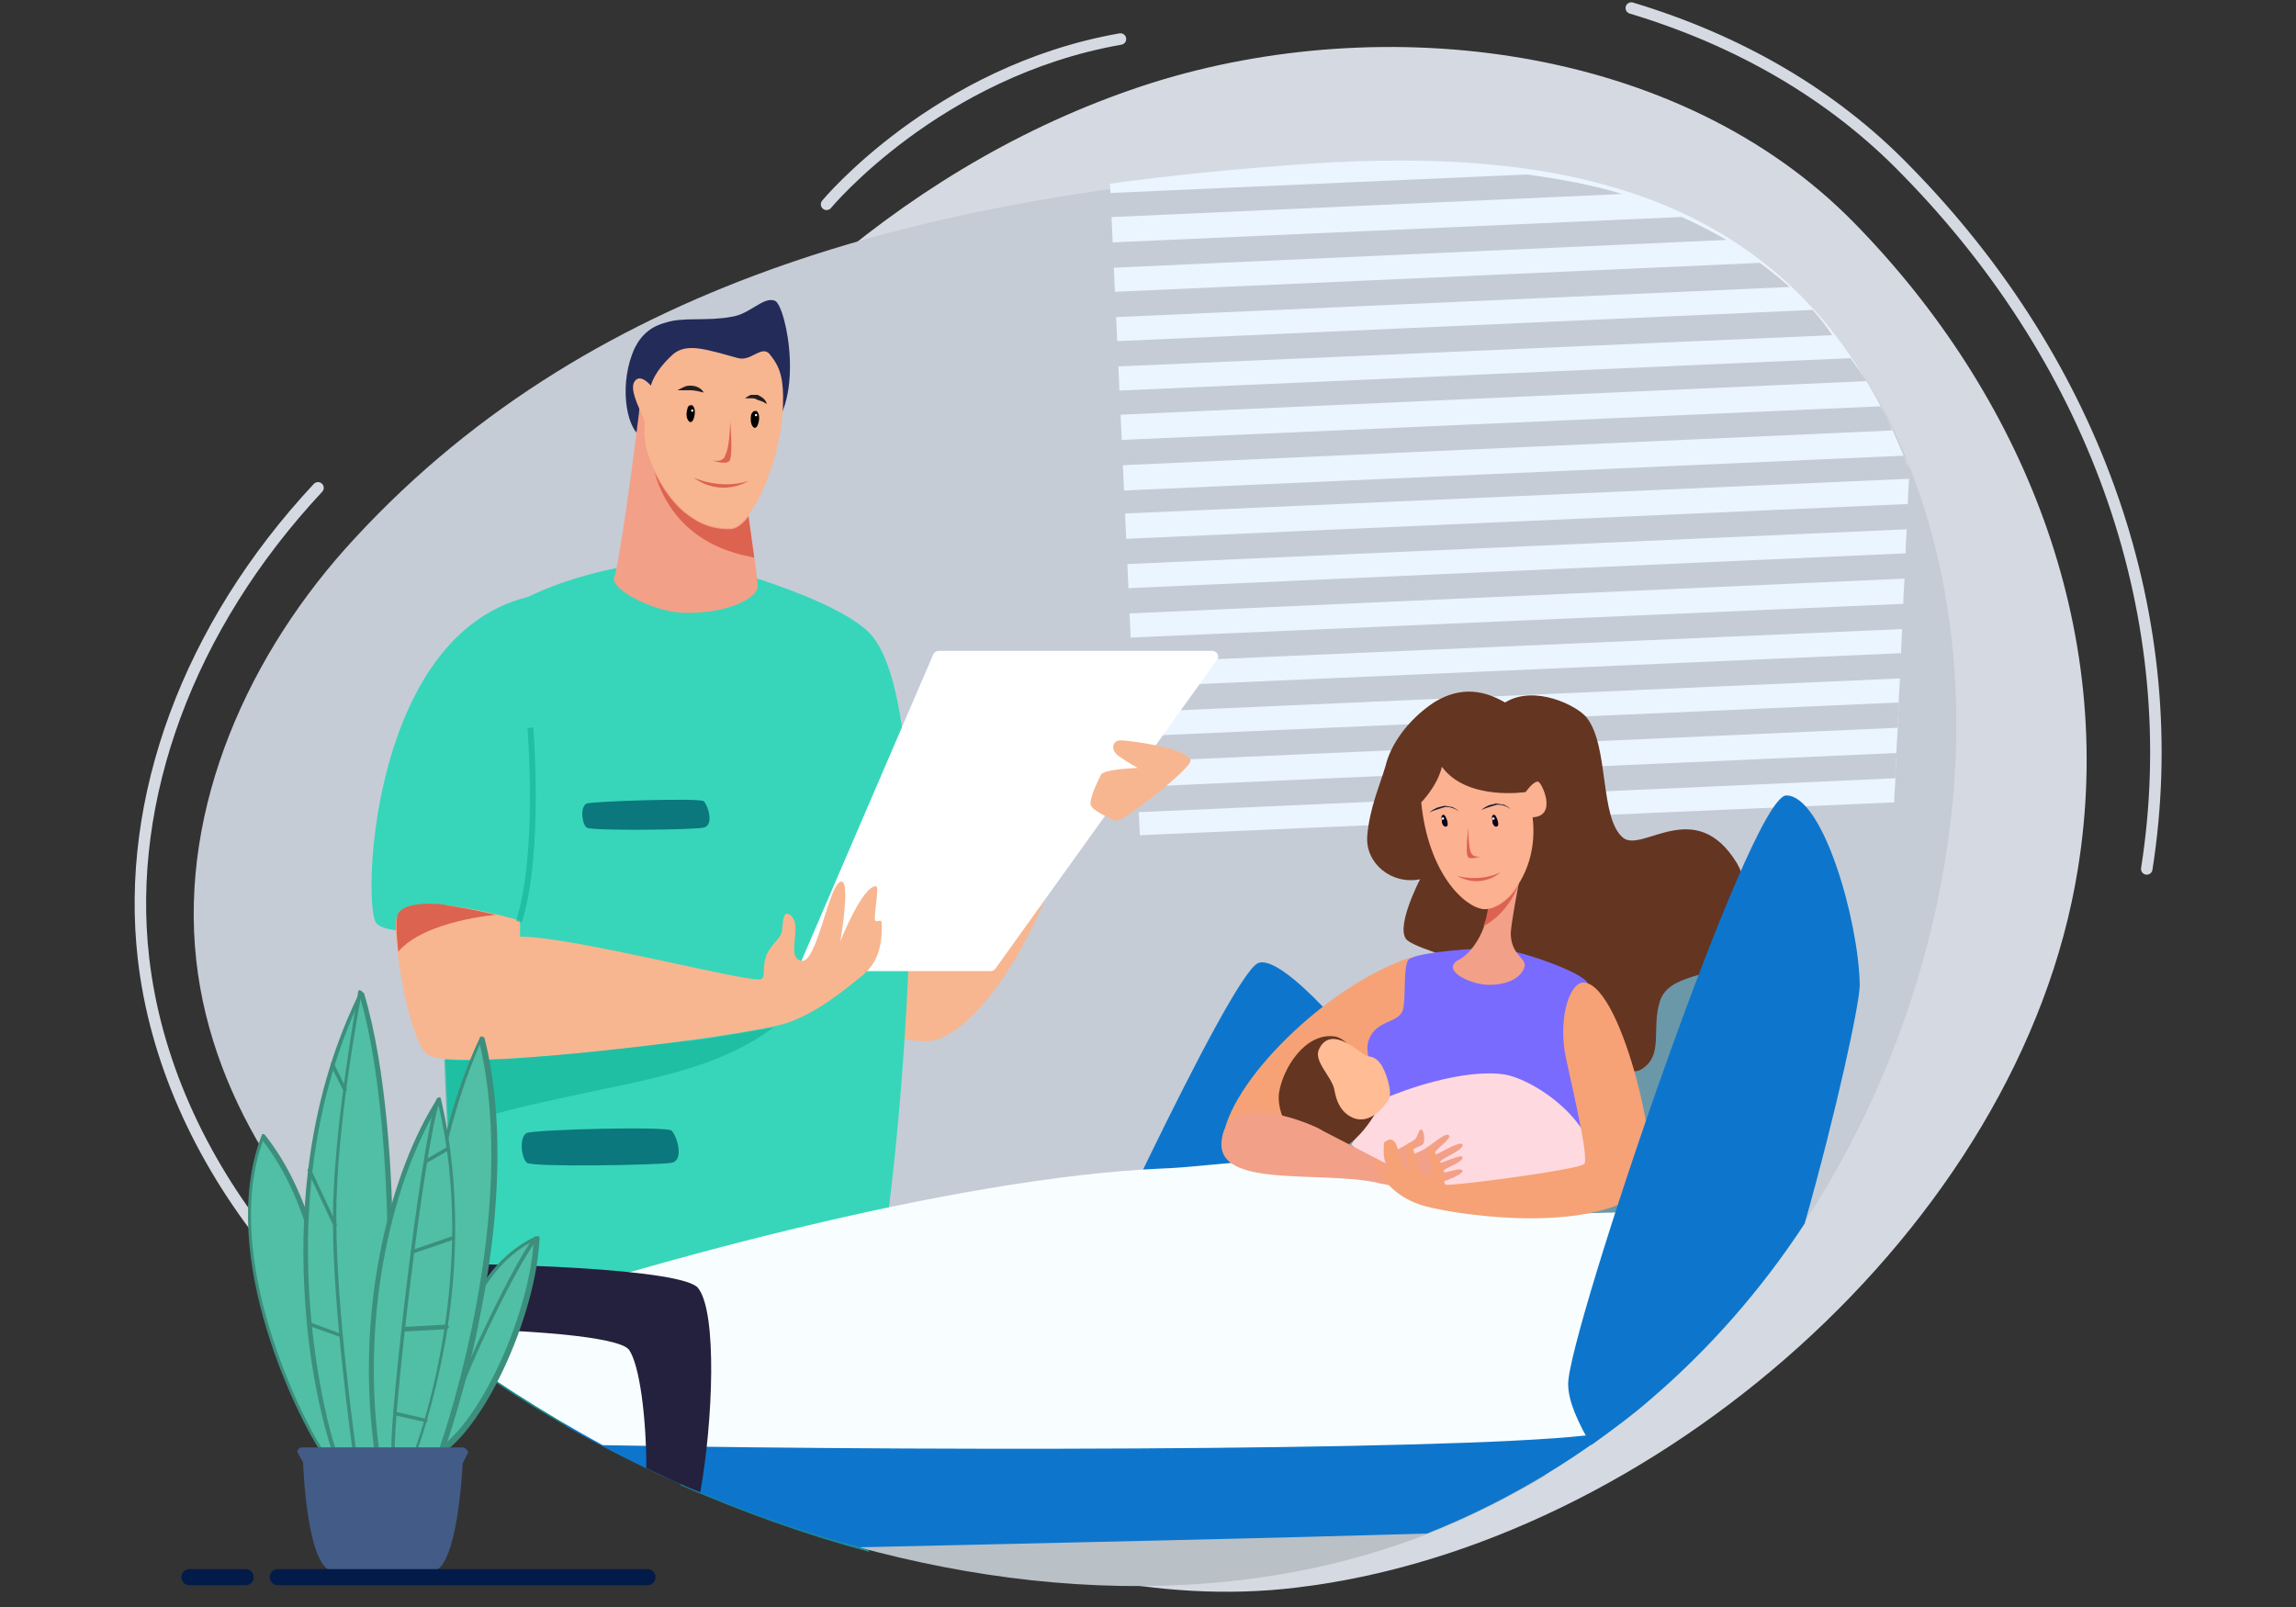 <?xml version="1.0" encoding="utf-8"?>
<!-- Generator: Adobe Illustrator 24.0.0, SVG Export Plug-In . SVG Version: 6.00 Build 0)  -->
<svg version="1.1" id="图层_1" xmlns="http://www.w3.org/2000/svg" xmlns:xlink="http://www.w3.org/1999/xlink" x="0px" y="0px"
	 viewBox="0 0 200 140" style="enable-background:new 0 0 200 140;" xml:space="preserve">
<rect x="0" y="0" width="200" height="140" fill="#333333" stroke="none"/>
<g>
	<path style="fill:#D5DAE2;" d="M72.3,23c8.3-7,17.7-12.5,28.1-15.8c20.1-6.3,45.8-3.4,61.1,12.2c14.7,15,22.9,35.3,19.5,56.3
		c-5,31.2-37.1,58.9-68,62.6c-12.2,1.5-24.5-1.7-35.7-6.6c-17.9-7.7-42.2-20.6-40.7-43.2c1-16,8.5-31.5,17.2-44.7
		C59,36.1,65.2,29,72.3,23z"/>
	<path style="fill:#C5CCD6;" d="M157.5,106c12.1-18.7,17.2-44.5,8.7-65.7c-9.7-24-30.8-27.3-53.8-25.5c-30.1,2.3-60.2,9-81.5,32.1
		c-9.2,9.9-15.3,23.4-13.8,36.8c1.4,12.6,9.4,23.8,19.4,31.7c22.6,18,57.3,28.7,85.5,18.9c8-2.8,15.4-7.2,21.9-12.7
		C149,117.4,153.6,112,157.5,106z"/>
	<path style="fill:#EBF5FF;" d="M165,69.9c0-0.7,0.1-1.4,0.1-2.2c0-0.7,0.1-1.4,0.1-2.2c0-0.7,0.1-1.4,0.1-2.2
		c0-0.7,0.1-1.4,0.1-2.2c0-0.7,0.1-1.4,0.1-2.2c0-0.7,0.1-1.4,0.1-2.2l0.1-2.2c0-0.7,0.1-1.4,0.1-2.2c0-0.7,0.1-1.4,0.1-2.2
		c0-0.7,0.1-1.4,0.1-2.2c0-0.7,0.1-1.4,0.1-2.2c0-0.7,0.1-1.4,0.1-2.2c0-0.7,0.1-1.4,0.1-2.2c0-0.2,0-0.3,0-0.5
		c-0.1-0.3-0.2-0.6-0.4-0.9c-9.7-24-30.8-27.3-53.8-25.5c-5.2,0.4-10.3,0.9-15.4,1.6l0,0.2l0.1,2.2l0.1,2.2l0.1,2.2l0.1,2.2l0.1,2.1
		l0.1,2.2l0.1,2.2l0.1,2.2l0.1,2.2l0.1,2.2l0.1,2.2l0.1,2.2l0.1,2.2l0.1,2.2l0.1,2.2l0.1,2.2l0.1,2.2l0.1,2.2l0.1,2.1l0.1,2.2
		l0.1,2.1l0.1,2.2l0.1,2.1l0.1,2.2l0.1,2.2l0.1,2.2l0,0.2l64.3-2.5C164.9,70.3,164.9,70.1,165,69.9z"/>
	<path style="fill:#C5CCD6;" d="M133,15.2L97,16.8l-2.5,0.1c-0.7,0.1-1.3,0.2-2,0.3v1.9l4.6-0.2l44.2-2
		C138.7,16.1,135.9,15.6,133,15.2z"/>
	<path style="fill:#C5CCD6;" d="M146.5,18.9l-49.2,2.2l-4.7,0.2v2.2l4.9-0.2l52.9-2.4C149,20.1,147.8,19.5,146.5,18.9z"/>
	<path style="fill:#C5CCD6;" d="M153.3,22.9l-55.7,2.5l-5,0.2v2.2l5.2-0.2l58.1-2.6C155,24.2,154.1,23.5,153.3,22.9z"/>
	<path style="fill:#C5CCD6;" d="M157.9,27l-60.1,2.7l-5.3,0.2v2.2l5.4-0.2l61.7-2.7C159.1,28.4,158.5,27.7,157.9,27z"/>
	<path style="fill:#C5CCD6;" d="M161.2,31.2L98.1,34l-5.6,0.2v2.2l5.7-0.3l64.4-2.9C162.2,32.6,161.7,31.9,161.2,31.2z"/>
	<path style="fill:#C5CCD6;" d="M163.8,35.4l-65.5,2.9l-5.9,0.3v2.2l6-0.3l66.4-3C164.6,36.8,164.2,36.1,163.8,35.4z"/>
	<path style="fill:#C5CCD6;" d="M166.5,41.3c-0.1-0.3-0.2-0.6-0.4-0.9c-0.1-0.3-0.2-0.5-0.3-0.7l-67.2,3l-6.1,0.3V45l6.3-0.3l67.7-3
		C166.5,41.6,166.5,41.4,166.5,41.3z"/>
	<path style="fill:#C5CCD6;" d="M166.4,43.9c0,0.7-0.1,1.4-0.1,2.2l-67.2,3l-6.5,0.3v-2.2l6.4-0.3L166.4,43.9z"/>
	<path style="fill:#C5CCD6;" d="M166.1,48.2c0,0.7-0.1,1.4-0.1,2.2l-66.7,3l-6.8,0.3v-2.2l6.7-0.3L166.1,48.2z"/>
	<path style="fill:#C5CCD6;" d="M165.9,52.6c0,0.7-0.1,1.4-0.1,2.2l-66.2,2.9L92.5,58v-2.2l7-0.3L165.9,52.6z"/>
	<path style="fill:#C5CCD6;" d="M165.7,56.9c0,0.7-0.1,1.4-0.1,2.2L99.9,62l-7.4,0.3v-2.2l7.2-0.3L165.7,56.9z"/>
	<path style="fill:#C5CCD6;" d="M165.4,61.2c0,0.7-0.1,1.4-0.1,2.2l-65.1,2.9l-7.7,0.3v-2.2l7.5-0.3L165.4,61.2z"/>
	<path style="fill:#C5CCD6;" d="M165.2,65.6c0,0.7-0.1,1.4-0.1,2.2l-64.6,2.9L92.5,71v-2.2l7.8-0.3L165.2,65.6z"/>
	<path style="fill:#C5CCD6;" d="M165,69.9c0,0.2,0,0.4,0,0.6c0,0.5-0.1,1-0.1,1.6l-72.3,3.2v-2.2l8.1-0.4L165,69.9z"/>
	<path style="fill:#C5CCD6;" d="M164.7,74.2c0,0.7-0.1,1.4-0.1,2.2l-17.5,0.8l-54.6,2.4v-2.2L164.7,74.2z"/>
	<g>
		<rect x="146.9" y="77.2" style="fill:#BADEF2;" width="0.5" height="12.7"/>
	</g>
	<g>
		<path style="fill:#BADEF2;" d="M147.1,94.8c-1.8,0-3.2-1.2-3.2-2.7s1.4-2.7,3.2-2.7c1.8,0,3.2,1.2,3.2,2.7
			C150.3,93.6,148.9,94.8,147.1,94.8z M147.1,90.2c-1.2,0-2.2,0.8-2.2,1.9c0,1,1,1.9,2.2,1.9c1.2,0,2.2-0.8,2.2-1.9
			C149.3,91.1,148.3,90.2,147.1,90.2z"/>
	</g>
	<path style="fill:#97C4DE;" d="M49.9,68c-3-0.1-2.7,6.7-0.9,7.1C50.8,75.4,52.3,68.1,49.9,68z"/>
	<radialGradient id="SVGID_1_" cx="58.889" cy="108.442" r="18.349" gradientUnits="userSpaceOnUse">
		<stop  offset="0" style="stop-color:#00797D"/>
		<stop  offset="0.985" style="stop-color:#19888D"/>
	</radialGradient>
	<path style="fill:url(#SVGID_1_);" d="M74.7,119.5c-0.7-10.4-1.2-20.9-1.4-25.4c-0.1-1.4-0.1-2.2-0.1-2.2l-9.3-5.3L61,96.5
		l-0.1,0.4l-4.7,16.3c0,0,0.1,2.1,0.6,5.4c0.4,2.7,1.1,6.2,2.2,9.9v0c0.1,0.3,0.2,0.6,0.3,0.9c5.3,2.3,10.8,4.3,16.4,5.8
		C75.4,130.5,75.1,125,74.7,119.5z"/>
	<radialGradient id="SVGID_2_" cx="55.28" cy="97.478" r="8.091" gradientUnits="userSpaceOnUse">
		<stop  offset="0" style="stop-color:#00797D"/>
		<stop  offset="0.985" style="stop-color:#19888D"/>
	</radialGradient>
	<path style="fill:url(#SVGID_2_);" d="M58.8,96.8l-16.3-1.9c-0.3,1.6-0.5,3.3-0.7,5.2c-0.3,4.6-0.2,10,0.1,15.4
		c0.1,1.3,0.2,2.8,0.2,4.2c4.9,3.4,10.3,6.4,15.9,9c0-0.1,0.1-0.2,0.1-0.3c1.1-3.2,2.1-6.3,3-9.2c3.8-12,6.4-21.4,6.4-21.4l-7.7-0.9
		L58.8,96.8z"/>
	<path style="fill:#F7B690;" d="M92.3,75c-3.4,9.9-8.4,15.5-11.4,15.7c-6.2,0.4-15-8-15-8L92.3,75z"/>
	<path style="fill:#37D6BA;" d="M59.3,48.5c-3.5,0.7-15.7,1.6-20.1,9.6c-1.8,3.3-0.1,52.3,1,53.7c1.8,2.3,32.5,5,36.2-0.5
		c1-1.6,6.4-49-0.7-56.2C72,51.5,59.3,48.5,59.3,48.5z"/>
	<path style="fill:#232B59;" d="M67.5,26.2c1,0.4,2.8,9.3-1,11.8c-2,1.3-9.4,0.9-10.7,0c-1.3-0.8-1.9-4.7-0.5-7.7
		c0.6-1.2,1.5-1.9,2.7-2.2c1.5-0.5,3.6-0.1,5.7-0.5C65.3,27.4,66.5,25.8,67.5,26.2z"/>
	<path style="fill:#F3A088;" d="M55.9,33.9c-0.6,5.4-2,15.5-2.4,16.4c-0.4,1,3.5,3.1,6.3,3.1c3.9,0,6.2-1.4,6.2-2.3
		c0-0.9-1.3-9.8-1.3-9.8l-3-6.7L55.9,33.9z"/>
	<path style="fill:#F7B690;" d="M64.3,31.2c1.1,0.3,2-1.1,2.7-0.4c0.9,1.1,1.3,2,1.2,4.7c-0.2,4.9-2.8,10.4-4.5,10.5
		c-5.2,0.3-7.3-6.5-7.4-6.9c-0.4-2.2,0.1-1.9-0.3-2.8c-0.4-0.9-1.2-2.5-0.7-3.1c0.5-0.7,1.4,0.4,1.4,0.4s0.2-1.2,2-2.8
		C59.9,29.9,61.4,30.4,64.3,31.2z"/>
	<path style="fill:#37D6BA;" d="M46,52c-13.5,3.3-14.4,25.9-13.3,28.3c1.1,2.4,21.8-0.6,22.5-2C55.9,76.8,55.5,49.6,46,52z"/>
	<path style="fill:#FFFFFF;" d="M105.6,56.7H81.8c-0.2,0-0.4,0.1-0.5,0.3L69.6,84.2c-0.1,0.2,0.1,0.4,0.3,0.4h16.4
		c0.2,0,0.3-0.1,0.4-0.2L106,57.5C106.3,57.2,106,56.7,105.6,56.7z"/>
	<path style="fill:#F7B690;" d="M34.6,79.8C34,81,35.6,90.9,37.3,91.9c2.5,1.6,28.3-1.7,31.3-2.8c2.6-0.9,4.9-2.8,6.5-4.1
		c1.9-1.5,1.7-3.9,1.7-4.6c0-0.5-0.6,0.2-0.6-0.4c0-0.8,0.4-2.8,0.1-2.8c-1.2,0-3.1,4.8-3.1,4.8s0.9-5.2,0.1-5.2
		c-1.1,0-2.1,7.2-3.5,6.9c-1.5-0.3,0.4-3.5-1.2-4.1c-0.4-0.1-0.4,0.9-0.5,1.6c-0.2,0.7-1.1,1.2-1.4,2.2c-0.3,0.9,0,1.7-0.4,1.9
		c-0.9,0.4-16.3-3.7-21-3.7c0-0.6,0-1.4,0-1.4S35.6,77.3,34.6,79.8z"/>
	<path style="fill:#F7B690;" d="M103.7,66.2c-0.6-1.1-4.9-1.6-5.9-1.7c-1-0.1-1.1,0.9-0.3,1.4c0.7,0.5,1.6,1,1.6,1s-3,0.1-3.2,0.6
		c-0.2,0.4-1,2-0.9,2.6c0.1,0.5,1.8,1.3,2.3,1.4C97.8,71.6,104,66.8,103.7,66.2z"/>
	<path style="fill:#0B787D;" d="M58.5,98.5c0.5,0.5,1.1,2.6,0,2.8c-1.1,0.2-12.1,0.4-12.6,0c-0.5-0.4-0.7-2.3,0-2.6
		C46.7,98.4,58.2,98.1,58.5,98.5z"/>
	<path style="fill:#0B787D;" d="M61.3,69.8c0.4,0.4,0.9,2.1,0,2.3c-0.9,0.2-9.8,0.3-10.2,0c-0.4-0.3-0.6-1.8,0-2.1
		C51.7,69.8,61,69.5,61.3,69.8z"/>
	<path style="fill:#0D76CC;" d="M109.6,83.9c-2.5,1-17.1,33-17.1,33l7.5,5.6c0,0,19.2-29,19.2-29.8C119.2,92,111.8,83,109.6,83.9z"
		/>
	<path style="fill:#6D9FB0;" d="M112.4,134.2c-1.2,0-2.2,0.9-2.2,1.9l0,1.2c1.4-0.2,2.9-0.5,4.3-0.8c0-0.2,0-0.4,0-0.4
		C114.5,135.1,113.6,134.2,112.4,134.2z"/>
	<path style="fill:#6B98A9;" d="M161.9,85.8c-2.4-4.5-31.2-5.2-33-6.4c-1.8-1.2-22.6,37.4-22.6,37.4l38,2.7L161.9,85.8L161.9,85.8z"
		/>
	<path style="fill:#B9C0C6;" d="M61.5,130.2c19.3,8.1,41.4,10.9,60.5,4.3c4.4-1.5,8.7-3.6,12.7-6C118.6,128.6,88.1,129.3,61.5,130.2
		z"/>
	<path style="fill:#0D76CC;" d="M124.3,133.6c5.8-2.3,11.3-5.4,16.3-9.2c-10.5-0.5-57.1-0.4-91.4-0.2c7.9,4.5,16.6,8.2,25.6,10.6
		C92.7,134.4,110.9,134,124.3,133.6z"/>
	<path style="fill:#FFFFFF;" d="M136.6,106.1c2.8,3.5,6,9.2,4.5,12.8c-2.6,6.7-23.2,3.9-23.2,3.9l-13.6-11.8l12.8-5.9l12.1,3.6
		L136.6,106.1z"/>
	<path d="M127,123.7c-4.7,0-8.8-0.5-9.1-0.6c0,0-0.1,0-0.1,0l-13.6-11.8c0,0-0.1-0.1-0.1-0.2c0-0.1,0-0.1,0.1-0.1l12.8-5.9
		c0,0,0.1,0,0.1,0l12,3.6l7.3-2.7c0.1,0,0.1,0,0.2,0.1c3.1,3.9,6,9.4,4.5,13C139.8,122.8,132.9,123.7,127,123.7z M118,122.8
		c1.1,0.1,20.5,2.5,23-3.9c1.4-3.5-1.5-8.9-4.4-12.6l-7.3,2.7c0,0-0.1,0-0.1,0l-12-3.6l-12.5,5.8L118,122.8z"/>
	<path style="fill:#643521;" d="M123.7,76.6c-2.5,0.5-4.8-1.4-4.6-3.8c0.2-2.4,1.1-4.4,1.6-6.1c0.4-1.7,1.8-3.9,4.2-5.5
		c2.4-1.5,4.5-1,6.2,0c2.6-1.6,6.3,0.3,7.1,1.3c2,2.5,1.1,8.8,3.2,10.5c1.7,1.3,6.3-3.7,9.9,2.2c1.2,2,1.6,6.8-0.3,8.4
		c-1.9,1.6-5.6,1.2-6.4,3.6c-0.8,2.4,0.4,4.8-1.7,6c-2.1,1.2-8.4-6-12.4-8c-3.6-1.8-6.6-2.4-7.8-3.2
		C121.3,81.2,123.7,76.6,123.7,76.6z"/>
	<path style="fill:#F6A276;" d="M119.1,100.6c-1.4-0.7-3.8-2-3.8-2.3c-0.1-0.5,4.8-6.4,6.4-8.5c1.9-2.5,1.2-6.4,1.2-6.4
		c-7.3,2.4-16,11-16.4,16c-0.3,3.3,9.1,4.3,12.7,3.3V100.6z"/>
	<path style="fill:#7A6BFF;" d="M129.9,82.6c-3.3,0.1-6.7,0.5-7.2,1c-0.5,0.6-0.2,3.2-0.5,4.4c-0.4,1.2-2.4,0.8-3,2.7
		c-0.6,1.9,2.1,5.2,2.1,7c-0.1,1.8-5.4,6.5-7,6.6c-1.5,0.1,8,6.5,14,6.8c6,0.3,9-2.9,9.6-3.6c0.5-0.7,0.8-3.8,1-6.7
		c0.2-2.9,1.4-12.2-0.7-15.3C137.2,84.4,131.5,82.5,129.9,82.6z"/>
	<path style="fill:#F3A088;" d="M129.4,76.4c1,2.9-0.6,6.3-2.3,7.2c-1.7,0.9,1,2.2,2.6,2.2c1.9,0,2.9-0.8,3.1-1.6
		c0.2-0.7-1.2-1-1.2-2.9c0.1-1.9,1.9-10.2,2-10.6C133.3,70.1,129.4,76.4,129.4,76.4z"/>
	<path style="fill:#FCB190;" d="M123.8,69.9c0.6,6.1,3.7,9.1,5.4,9.3c1.7,0.2,4.9-3.1,4.3-8c2.2-0.1,0.8-3,0.5-3.1
		c-0.4-0.1-1.1,0.9-1.1,0.9s-5.1,0.8-7.3-2.2C125.2,68.5,123.8,69.9,123.8,69.9z"/>
	<path style="fill:#F8FEFF;" d="M142.3,123c3.2-4.7,5.4-16.1,2.7-17c-3.1-1-11.4,0.5-14.4-0.8c-3-1.3-7.5-0.7-12.8-3.3
		c-3.6-1.8-12.6-0.2-16.6-0.1c-18.1,0.8-45.9,8.3-63.6,14.5c4.6,3.5,9.6,6.7,14.9,9.6c32.6,0.6,79.9,0.4,87.4-1.1
		C140.8,124.3,141.6,123.6,142.3,123z"/>
	<path style="fill:#FFD9E0;" d="M120.6,95.7c1.8-0.8,6.9-2.6,10.4-2.1c2.7,0.4,9,4.6,7.8,9.5c-0.7,2.8-15.2,1.7-16.5,0.7
		c-1.3-1-4.6-4.1-4.6-4.1L120.6,95.7z"/>
	<path style="fill:#643521;" d="M116.3,90.3c-2.6-0.4-4.6,2.8-4.9,5c-0.2,2.2,1.7,5.1,4.4,5c2.7-0.1,4.7-4.6,4.7-4.6
		S118.1,90.6,116.3,90.3z"/>
	<path style="fill:#FFBC95;" d="M114.9,91.4c-0.5,1,1,2.3,1.3,3.4c0.1,0.3,0.2,2,1.7,2.6c1.5,0.6,2.8-1.1,3.1-1.7
		c0.3-0.6-0.3-2.5-0.8-3.1c-0.5-0.6-0.8-0.5-1.1-0.6C118.7,92,116,89.1,114.9,91.4z"/>
	<path style="fill:#F3A088;" d="M106.4,99.5c-0.3,4,8.5,2.5,13.4,3.5c0.3,0.1,1.8,0.4,3.1,0.4c2.3,0,4.6-1.1,4.5-1.4
		c-0.1-0.4-1.6,0.3-1.7,0.1c-0.1-0.3,1.8-0.8,1.7-1.3c-0.1-0.3-1.9,0.6-2,0.5c-0.1-0.3,2.2-1.1,2-1.6c-0.2-0.4-2.5,1.1-2.5,0.9
		c-0.1-0.3,1.7-1.5,1.3-1.7c-0.3-0.3-1.5,0.9-2.3,1.3c-0.2,0.1-1,0.5-1.1,0.3c-0.1-0.4,1.1-0.6,1.2-0.9c0.1-0.2,0.1-1.1-0.2-1.2
		c-0.2-0.1-0.3,0.7-0.6,0.9c-0.4,0.3-1.6,0.9-2.1,1.2c-0.2,0.2-0.3,0.9-0.3,0.9s-4.8-2.5-5.6-2.9C114.9,98.2,106.8,94.5,106.4,99.5z
		"/>
	<path style="fill:#F6A276;" d="M138,85.6c3.4,0.3,7,16.4,5.4,17.9c-4.4,4-15.7,2.5-19.2,1.6c-2.6-0.7-3.6-2.3-3.9-2.7
		c-0.3-0.4-0.7-1.3-0.4-1.4c0.2-0.1,0.5,0.9,0.9,1.2c0.2,0.2-0.1-0.8-0.2-1.2c-0.1-0.4-0.1-1.4,0-1.5c0.3-0.2,0.6-0.4,0.9,0
		c0.3,0.3,0.4,1.9,1.2,2.5c0.1,0.1-0.5-2.7,0.1-2.4c0.4,0.2,0.5,1.8,0.8,2.3c0.1,0.3,0.8,0.5,0.8,0.5s0.5-0.2,0.4-0.8
		c-0.1-0.5-0.6-0.9-0.2-1.5c0.2-0.3,0.4,0.3,0.5,0.5c0.1,0.3,0.5,0.8,0.6,1.1c0.2,0.5,0,1.3,0.2,1.5c0.2,0.2,11.7-1.3,12.1-1.8
		c0.5-0.5-1.5-8.5-1.7-9.8C135.8,88.4,136.8,85.5,138,85.6z"/>
	<path style="fill:#0D76CC;" d="M155.6,69.3c-3.2,0-19.1,47.1-19,51.3c0,1.5,0.9,3.4,2,5.3c1.8-1.3,3.6-2.6,5.3-4.1
		c5-4.3,9.5-9.4,13.3-15.2c2.8-9.9,4.8-19.2,4.8-20.8C161.9,80.2,158.8,69.3,155.6,69.3z"/>
	<path style="fill:#24213E;" d="M30.5,110.1c1.9,2,3.9,3.8,6,5.5c0.1,0,0.1,0.1,0.2,0.1c9,0.1,17.2,0.7,18.1,1.9
		c0.9,1.3,1.5,5.8,1.5,10.3c1.5,0.7,3.1,1.5,4.7,2.1c1.1-6.1,1.5-15.7-0.2-17.8C59.5,110.6,44.5,109.9,30.5,110.1z"/>
	<g>
		<path style="fill:#1C1D31;" d="M129,70.6c0.2-0.2,0.4-0.3,0.6-0.4c0.2-0.1,0.4-0.1,0.7-0.2c0.2,0,0.5,0.1,0.7,0.1
			c0.2,0.1,0.4,0.2,0.6,0.4l0,0c-0.4-0.3-0.8-0.4-1.2-0.4C129.8,70.3,129.3,70.4,129,70.6L129,70.6z"/>
	</g>
	<g>
		<path style="fill:#1C1D31;" d="M124.5,70.8c0.2-0.2,0.4-0.3,0.6-0.4c0.2-0.1,0.4-0.1,0.7-0.2c0.2,0,0.5,0.1,0.7,0.1
			c0.2,0.1,0.4,0.2,0.6,0.4l0,0c-0.4-0.3-0.8-0.4-1.2-0.4C125.3,70.5,124.8,70.6,124.5,70.8L124.5,70.8z"/>
	</g>
	<g>
		<path style="fill:#0A031C;" d="M130,71.6c0,0.2,0.2,0.5,0.4,0.4c0.3-0.1-0.1-1-0.2-1c-0.2-0.1-0.3,0.2-0.2,0.4
			C130,71.4,130,71.5,130,71.6"/>
		
			<ellipse transform="matrix(0.989 -0.148 0.148 0.989 -9.13 20.056)" style="fill:#FFFFFF;" cx="130.1" cy="71.3" rx="0.1" ry="0.1"/>
	</g>
	<g>
		<path style="fill:#0A031C;" d="M125.6,71.6c0,0.2,0.2,0.5,0.4,0.4c0.3-0.1-0.1-1-0.2-1c-0.2-0.1-0.3,0.2-0.2,0.4
			C125.6,71.4,125.6,71.5,125.6,71.6"/>
		
			<ellipse transform="matrix(0.989 -0.148 0.148 0.989 -9.178 19.402)" style="fill:#FFFFFF;" cx="125.7" cy="71.3" rx="0.1" ry="0.1"/>
	</g>
	<path style="fill:#DC6350;" d="M127.9,72.1c0,0-0.3,2.3,0,2.6c0.3,0.2,1.1-0.1,1.1-0.1s-0.7,0.2-0.9-0.4
		C127.9,73.6,127.9,72.1,127.9,72.1z"/>
	<path style="fill:#DC6350;" d="M126.9,76.3c0,0,1.9,0.6,3.8-0.3C130.7,76,129.1,77.5,126.9,76.3z"/>
	<path style="fill:#DC6350;" d="M132.3,77c0,0-0.8,2.5-3.1,3.7c0,0,0.3-0.6,0.4-1.5C129.7,79.2,131.3,78.9,132.3,77z"/>
	<path style="fill:none;stroke:#D5DAE2;stroke-linecap:round;stroke-miterlimit:10;" d="M23.4,108.4c-6.1-7.6-9.9-16.2-10.9-24.9
		c-1.6-13.9,3.9-28.9,15.2-41"/>
	<path style="fill:none;stroke:#D5DAE2;stroke-linecap:round;stroke-miterlimit:10;" d="M142.1,0.7c9.3,2.8,17.5,7.5,23.9,14.1
		c16.8,17.1,24.4,39.3,21,60.9"/>
	<path style="fill:#DC6350;" d="M63.6,36.7c0,0,0.3,3.2-0.1,3.5c-0.4,0.3-1.5-0.1-1.5-0.1s1,0.3,1.2-0.5
		C63.6,38.8,63.6,36.7,63.6,36.7z"/>
	<path style="fill:#DC6350;" d="M60.4,41.6c0,0,2.3,1.1,4.8,0.3C65.2,41.9,62.9,43.4,60.4,41.6z"/>
	<g>
		<path style="fill:#231F20;" d="M66.8,35.2c-0.3-0.2-0.6-0.3-0.9-0.4c-0.1-0.1-0.3-0.1-0.5-0.1c-0.2,0-0.3,0-0.5,0
			c0.1-0.1,0.3-0.2,0.5-0.3c0.2,0,0.4,0,0.6,0C66.4,34.6,66.7,34.8,66.8,35.2z"/>
	</g>
	<g>
		<path style="fill:#231F20;" d="M61.3,34.2c-0.4-0.1-0.8-0.2-1.1-0.2c-0.4,0-0.8,0-1.2,0c0.2-0.1,0.4-0.2,0.6-0.3
			c0.2-0.1,0.4-0.1,0.6-0.1C60.6,33.6,61.1,33.8,61.3,34.2z"/>
	</g>
	<g>
		<path d="M65.5,36c0.1-0.2,0.2-0.2,0.4-0.2c0.1,0.1,0.3,0.3,0.2,0.9c-0.2,1-0.7,0.5-0.7-0.1C65.4,36.3,65.4,36.1,65.5,36z"/>
		
			<ellipse transform="matrix(7.269869e-02 -0.997 0.997 7.269869e-02 24.975 99.233)" style="fill:#FFFFFF;" cx="65.9" cy="36.2" rx="0.1" ry="0.1"/>
	</g>
	<g>
		<path d="M59.9,35.5c0.1-0.2,0.2-0.2,0.4-0.2c0.1,0.1,0.3,0.3,0.2,0.9c-0.2,1-0.7,0.5-0.7-0.1C59.8,35.8,59.9,35.6,59.9,35.5z"/>
		
			<ellipse transform="matrix(7.269869e-02 -0.997 0.997 7.269869e-02 20.223 93.286)" style="fill:#FFFFFF;" cx="60.3" cy="35.8" rx="0.1" ry="0.1"/>
	</g>
	<path style="fill:#DC6350;" d="M57,41.1c0,0,1.2,2.8,3.4,4.1c0,0,1.3,1,3.3,0.9c0,0,0.7,0,1.5-1.1l0.5,3.6
		C65.6,48.4,59,48.1,57,41.1z"/>
	<path style="fill:#DC6350;" d="M43.2,79.7c0,0-6.2,0.5-8.5,3.2c0,0-0.3-2.4-0.1-3.1c0,0,0.1-1.4,4.1-1
		C38.7,78.9,39.8,78.9,43.2,79.7z"/>
	<path style="opacity:0.6;fill:none;stroke:#0FAF97;stroke-width:0.51;stroke-miterlimit:10;" d="M46.2,63.4c0,0,0.9,11-1,16.9"/>
	<path style="opacity:0.6;fill:#0FAF97;" d="M59.7,90.7c0,0-16.2,2.1-21,1.6l0.3,7.1c0,0,1.4-1.7,5-2.6c10.3-2.6,17.4-2.9,23.4-7.3
		C67.4,89.5,60.8,90.7,59.7,90.7z"/>
	<g>
		<g>
			<g>
				<path style="fill:#50BFA5;" d="M38.5,126.3c3.6-2.6,7.9-11.8,8.2-18.5C38.3,111.7,38.5,126.3,38.5,126.3z"/>
				<path style="fill:#3C8F7C;" d="M38.5,126.5C38.5,126.5,38.4,126.5,38.5,126.5c-0.1-0.1-0.2-0.1-0.2-0.2c0,0,0-3.7,1-7.8
					c1.3-5.5,3.9-9.2,7.4-10.8c0.1,0,0.1,0,0.2,0c0.1,0,0.1,0.1,0.1,0.2c-0.3,6.5-4.5,15.9-8.3,18.6
					C38.6,126.5,38.5,126.5,38.5,126.5z M46.5,108.1c-7.2,3.6-7.8,15.6-7.9,17.8C42.2,123.1,46.1,114.3,46.5,108.1z"/>
			</g>
			<g>
				<path style="fill:#50BFA5;" d="M27.9,126.3c-1.8-2.6-9-17-5.1-27.3c7.5,9.4,6.2,27.3,6.2,27.3H27.9z"/>
				<path style="fill:#3C8F7C;" d="M29.1,126.5h-1.1c-0.1,0-0.1,0-0.1-0.1c-1.6-2.3-9.2-16.9-5.1-27.5c0-0.1,0.1-0.1,0.1-0.1
					c0.1,0,0.1,0,0.2,0.1c3.9,4.9,5.4,12.1,6,17.3c0.6,5.6,0.3,10.1,0.3,10.2C29.2,126.4,29.2,126.5,29.1,126.5z M28,126.1h0.9
					c0.1-1.8,0.8-18-6-26.7C19.2,109.6,26.4,123.7,28,126.1z"/>
			</g>
			<g>
				<path style="fill:#50BFA5;" d="M32.8,126.3c1.5-6.5,1.9-28.9-1.4-39.8c-9.3,19.3-2.3,39.8-2.3,39.8H32.8z"/>
				<path style="fill:#3C8F7C;" d="M32.8,126.5h-3.7c-0.1,0-0.1,0-0.2-0.1c0-0.1-1.8-5.2-2.3-12.7c-0.5-6.9-0.2-17.2,4.7-27.2
					c0-0.1,0.1-0.1,0.2-0.1c0.1,0,0.1,0.1,0.2,0.1c2,6.6,2.5,16.4,2.5,21.6c0.1,7.6-0.3,14.9-1.1,18.3
					C33,126.4,32.9,126.5,32.8,126.5z M29.2,126.1h3.5c1.5-6.6,1.8-28.4-1.3-39.1c-4.6,9.8-4.9,19.8-4.4,26.6
					C27.5,120.4,28.9,125.3,29.2,126.1z"/>
			</g>
			<g>
				<path style="fill:#50BFA5;" d="M38.5,126.3c0,0,7.3-20.5,3.5-35.8c-5.6,12-6.2,30.6-5.7,35.8H38.5z"/>
				<path style="fill:#3C8F7C;" d="M38.5,126.5h-2.2c-0.1,0-0.2-0.1-0.2-0.2c-0.6-5.8,0.2-24.3,5.7-35.9c0-0.1,0.1-0.1,0.2-0.1
					c0.1,0,0.1,0.1,0.2,0.1c2,8,1,17.3-0.3,23.8c-1.3,7-3.2,12.1-3.2,12.2C38.6,126.4,38.6,126.5,38.5,126.5z M36.4,126.1h1.9
					c0.6-1.7,6.9-20.6,3.5-35.1C36.7,102.5,35.9,120.3,36.4,126.1z"/>
			</g>
			<g>
				<path style="fill:#50BFA5;" d="M32.8,126.3h3.5c0,0,5.7-14.9,2-30.5C34.5,101.7,31.1,113.6,32.8,126.3z"/>
				<path style="fill:#3C8F7C;" d="M36.3,126.5h-3.5c-0.1,0-0.2-0.1-0.2-0.2c-1.7-12.6,1.5-24.4,5.5-30.6c0-0.1,0.1-0.1,0.2-0.1
					c0.1,0,0.1,0.1,0.1,0.1c1.9,8.1,1.3,15.9,0.4,21.1c-1,5.6-2.4,9.4-2.4,9.4C36.4,126.4,36.4,126.5,36.3,126.5z M33,126.1h3.2
					c0.5-1.4,5.4-15.4,2-29.8C34.4,102.5,31.4,113.9,33,126.1z"/>
			</g>
			<g>
				<path style="fill:#3C8F7C;" d="M30.9,126.5c-0.1,0-0.2-0.1-0.2-0.2c0-0.1-1.7-12-1.7-20c0-8,2.2-19.7,2.2-19.9
					c0-0.1,0.1-0.2,0.2-0.1c0.1,0,0.2,0.1,0.1,0.2c0,0.1-2.3,11.8-2.2,19.8c0,8,1.7,19.8,1.7,19.9C31,126.4,31,126.5,30.9,126.5
					C30.9,126.5,30.9,126.5,30.9,126.5z"/>
			</g>
			<g>
				<path style="fill:#3C8F7C;" d="M30.1,95.1c-0.1,0-0.1,0-0.2-0.1l-1.1-2.2c0-0.1,0-0.2,0.1-0.2c0.1,0,0.2,0,0.2,0.1l1.1,2.2
					C30.3,94.9,30.2,95,30.1,95.1C30.1,95,30.1,95.1,30.1,95.1z"/>
			</g>
			<g>
				<path style="fill:#3C8F7C;" d="M29.2,106.8c-0.1,0-0.1,0-0.2-0.1l-2.2-4.7c0-0.1,0-0.2,0.1-0.2c0.1,0,0.2,0,0.2,0.1l2.2,4.7
					C29.4,106.7,29.3,106.8,29.2,106.8C29.2,106.8,29.2,106.8,29.2,106.8z"/>
			</g>
			<g>
				<path style="fill:#3C8F7C;" d="M29.7,116.5C29.7,116.5,29.7,116.5,29.7,116.5l-2.8-1c-0.1,0-0.1-0.1-0.1-0.2
					c0-0.1,0.1-0.1,0.2-0.1l2.7,1c0.1,0,0.1,0.1,0.1,0.2C29.9,116.4,29.8,116.5,29.7,116.5z"/>
			</g>
			<g>
				<path style="fill:#3C8F7C;" d="M34.3,126.5c-0.1,0-0.2-0.1-0.2-0.2c-0.2-2.5,2.5-26.3,3.9-30.5c0-0.1,0.1-0.1,0.2-0.1
					c0.1,0,0.1,0.1,0.1,0.2c-1.4,4.2-4.1,27.9-3.9,30.4C34.5,126.4,34.5,126.5,34.3,126.5C34.4,126.5,34.4,126.5,34.3,126.5z"/>
			</g>
			<g>
				<path style="fill:#3C8F7C;" d="M37.2,101.3c-0.1,0-0.1,0-0.2-0.1c0-0.1,0-0.2,0.1-0.2l1.9-1.1c0.1,0,0.2,0,0.2,0.1
					c0,0.1,0,0.2-0.1,0.2L37.2,101.3C37.2,101.3,37.2,101.3,37.2,101.3z"/>
			</g>
			<g>
				<path style="fill:#3C8F7C;" d="M36,109.2c-0.1,0-0.1,0-0.2-0.1c0-0.1,0-0.2,0.1-0.2l3.5-1.2c0.1,0,0.2,0,0.2,0.1
					c0,0.1,0,0.2-0.1,0.2L36,109.2C36.1,109.2,36.1,109.2,36,109.2z"/>
			</g>
			<g>
				<path style="fill:#3C8F7C;" d="M35.2,116c-0.1,0-0.2-0.1-0.2-0.2c0-0.1,0.1-0.2,0.2-0.2l3.7-0.2c0.1,0,0.2,0.1,0.2,0.2
					c0,0.1-0.1,0.2-0.2,0.2L35.2,116C35.2,116,35.2,116,35.2,116z"/>
			</g>
			<g>
				<path style="fill:#3C8F7C;" d="M37.1,123.9C37.1,123.9,37.1,123.9,37.1,123.9l-2.7-0.6c-0.1,0-0.2-0.1-0.1-0.2
					c0-0.1,0.1-0.2,0.2-0.1l2.6,0.6c0.1,0,0.2,0.1,0.1,0.2C37.3,123.8,37.2,123.9,37.1,123.9z"/>
			</g>
			<g>
				<path style="fill:#3C8F7C;" d="M39.9,121.8C39.9,121.8,39.9,121.8,39.9,121.8c-0.1,0-0.2-0.1-0.2-0.2c0.8-2.6,5.1-11.6,6.8-13.8
					c0.1-0.1,0.2-0.1,0.2,0c0.1,0.1,0.1,0.2,0,0.3c-1.7,2.2-6,11.1-6.7,13.7C40.1,121.7,40,121.8,39.9,121.8z"/>
			</g>
		</g>
		<path style="fill:#435B87;" d="M40.3,126.1h-14c-0.2,0-0.4,0.2-0.4,0.4l0.5,0.9c0,0,0.3,9.5,2.7,9.5c2.7,0,6.1,0,8.5,0
			c2.3,0,2.7-9.4,2.7-9.4l0.5-1C40.6,126.2,40.5,126.1,40.3,126.1z"/>
	</g>
	<g>
		
			<line style="fill:none;stroke:#031B48;stroke-width:1.405;stroke-linecap:round;stroke-miterlimit:10;" x1="16.5" y1="137.4" x2="21.4" y2="137.4"/>
		
			<line style="fill:none;stroke:#031B48;stroke-width:1.405;stroke-linecap:round;stroke-miterlimit:10;" x1="24.2" y1="137.4" x2="56.4" y2="137.4"/>
	</g>
	<path style="fill:none;stroke:#D5DAE2;stroke-linecap:round;stroke-miterlimit:10;" d="M72,17.8c0,0,9.6-11.6,25.6-14.4"/>
</g>
</svg>
